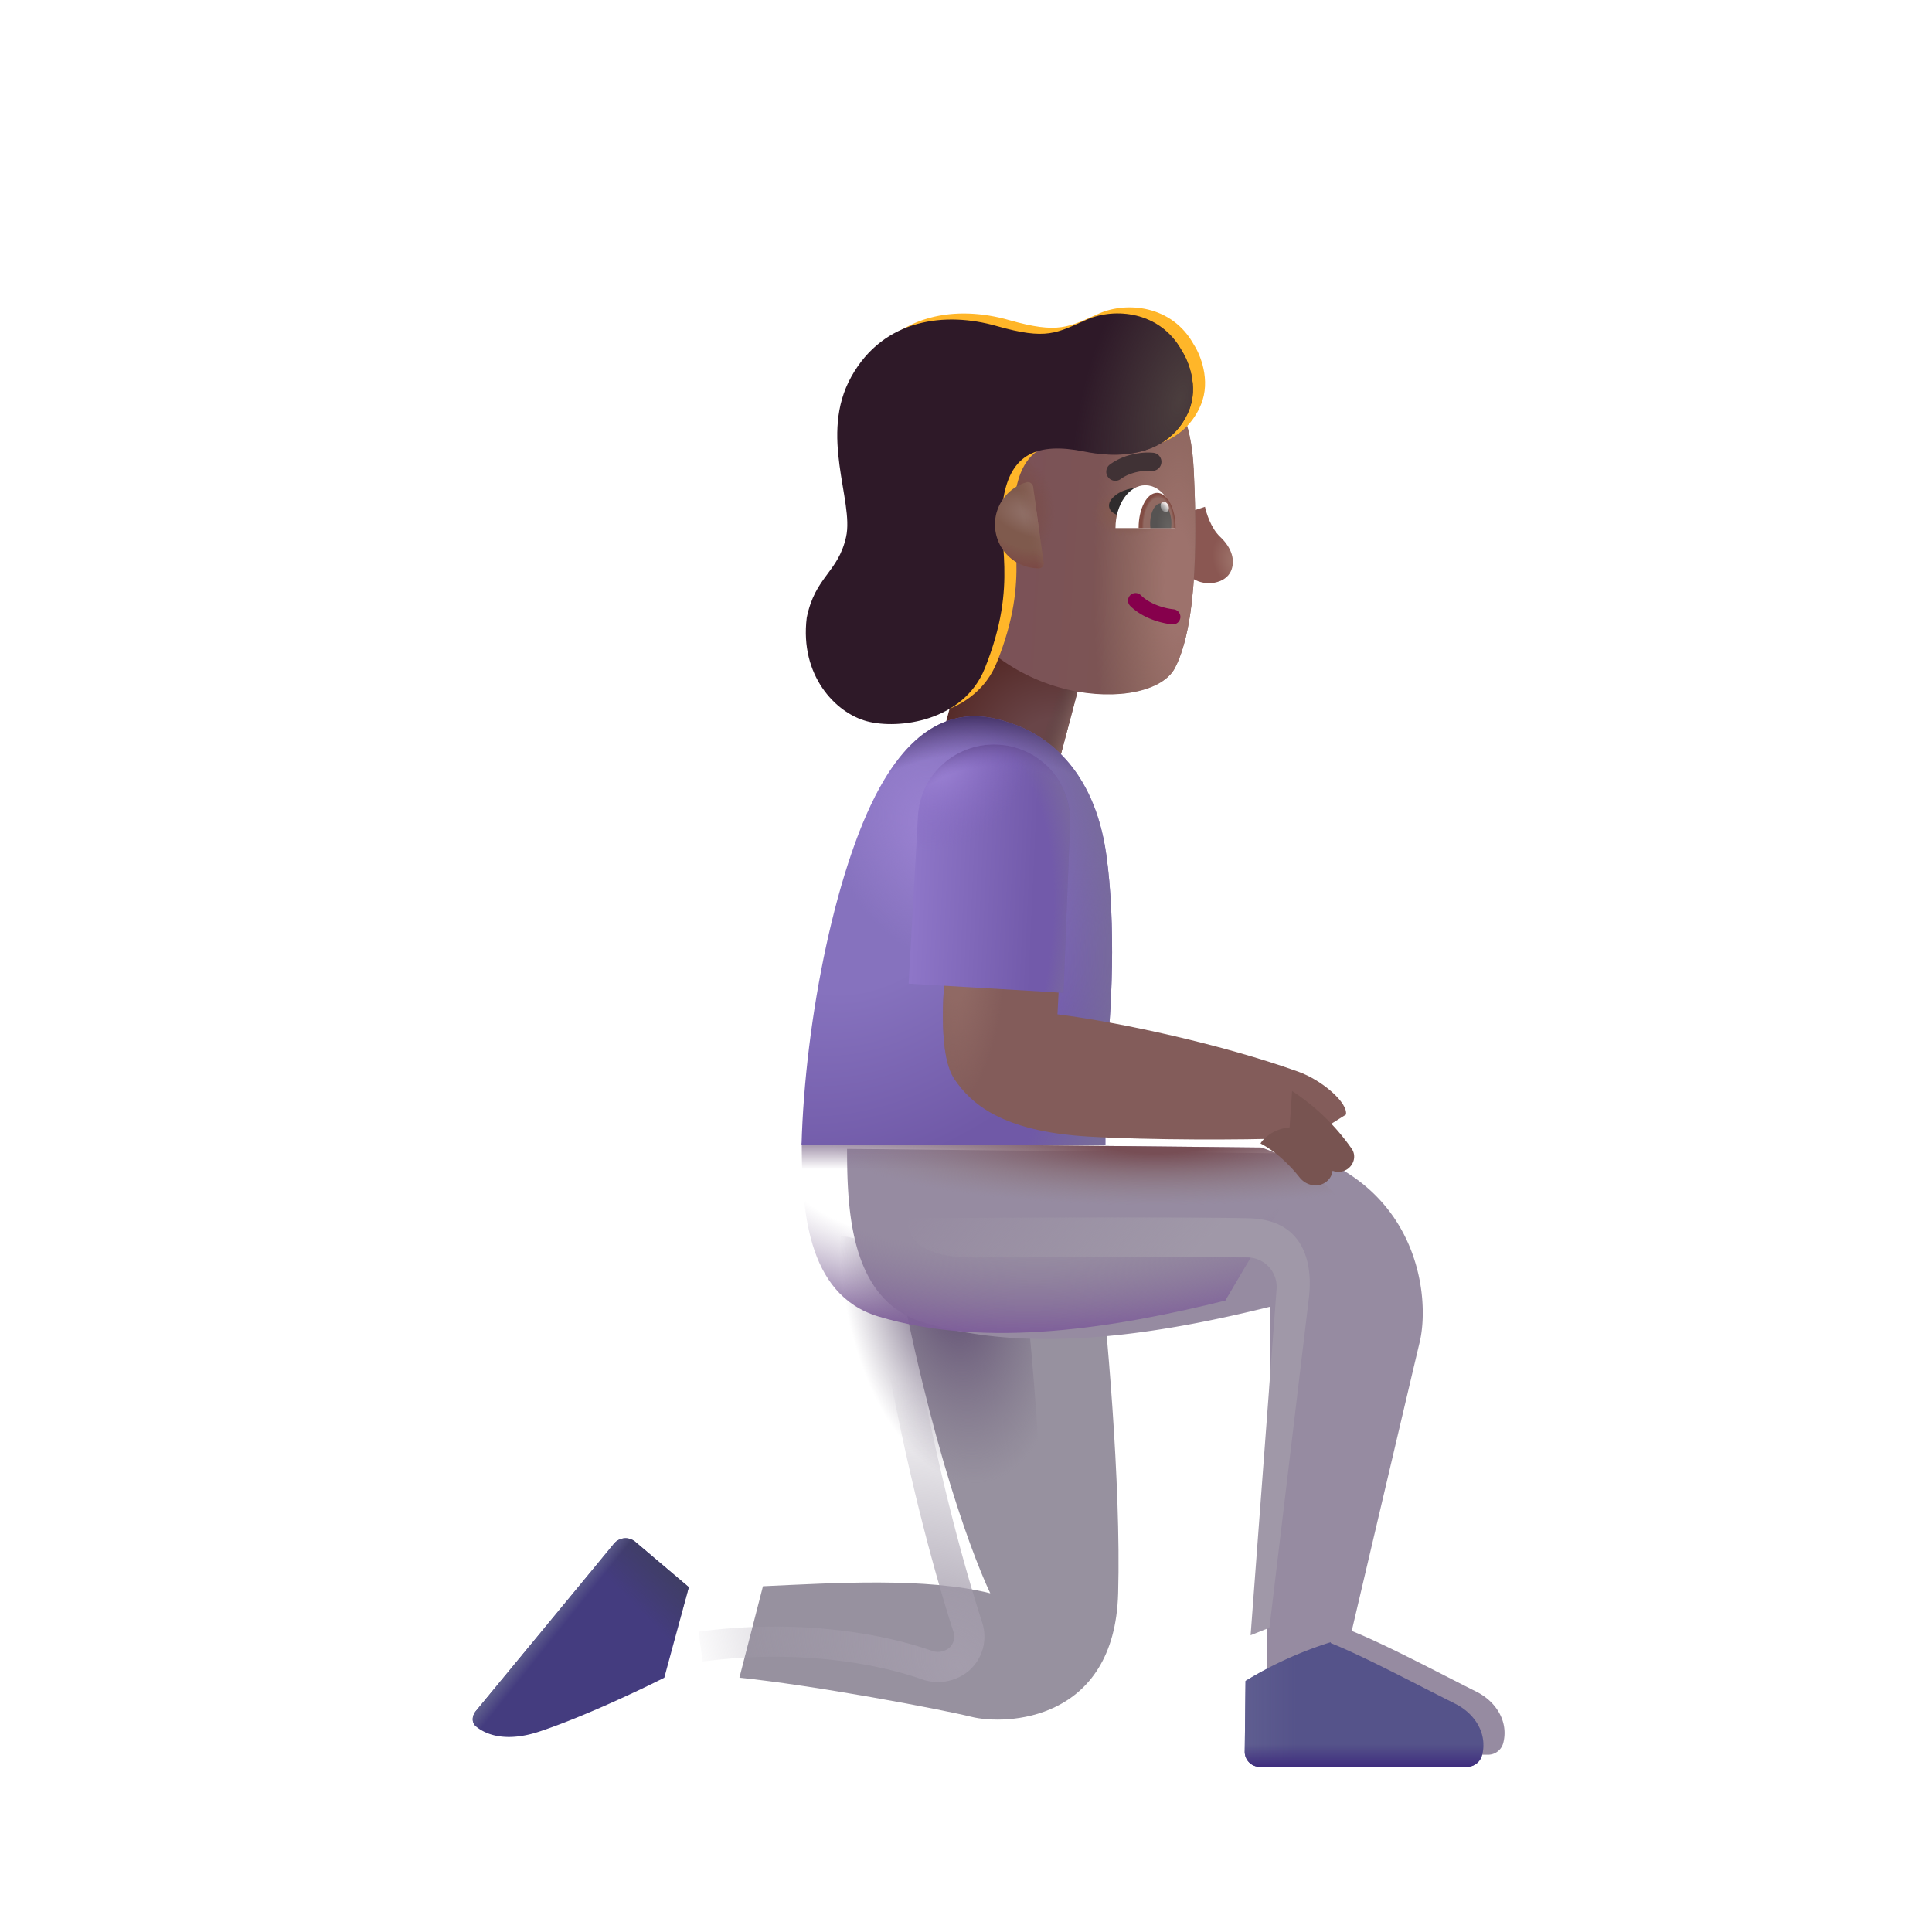<svg xmlns="http://www.w3.org/2000/svg" fill="none" viewBox="0 0 32 32"><g filter="url(#svg-2433ff63-ab83-4777-92ba-c7754f78868c-a)"><path fill="#97919F" d="M17.27 26.64c.05-1.838-.196-4.492-.32-5.57l-3.485-.696c.555 3.344 1.328 5.508 1.687 6.266-1.062-.266-2.578-.172-3.765-.117l-.39 1.515c1.233.125 3.339.523 3.843.648.562.141 2.372.086 2.43-2.046"/></g><g filter="url(#svg-e2ddaf8f-ee8a-439d-8cc1-1d88a29769f6-b)"><path stroke="url(#svg-088915b7-2e20-41fd-b606-fd75da5e7a7f-c)" stroke-width=".5" d="M14.792 21.616c.138.941.573 3.264 1.239 5.338a.5.5 0 0 1-.152.535.55.55 0 0 1-.538.086c-.689-.244-2.053-.526-3.737-.302"/></g><path fill="url(#svg-d92b7b37-4ba2-4ef4-96e1-b1abca5d1bae-d)" d="M17.27 26.64c.05-1.838-.196-4.492-.32-5.57l-3.485-.696c.555 3.344 1.328 5.508 1.687 6.266-1.062-.266-2.578-.172-3.765-.117l-.39 1.515c1.233.125 3.339.523 3.843.648.562.141 2.372.086 2.43-2.046"/><g filter="url(#svg-d1b242c4-db3e-459d-90d1-fec6e83a2e60-e)"><path fill="#968BA1" d="M22.764 22.132c-.137.575-.807 3.427-1.125 4.781.573.232 1.39.668 2.067 1.008.325.163.533.495.443.847a.26.26 0 0 1-.252.196h-3.43a.25.25 0 0 1-.25-.253l.076-7.169c-1.787.442-3.937.808-5.747.262-1.2-.363-1.266-1.817-1.266-2.875l7.61.078c1.874.64 2.046 2.406 1.874 3.125"/></g><path fill="url(#svg-5c9125a1-954e-4690-a230-0120aefec294-f)" d="M22.764 22.132c-.137.575-.807 3.427-1.125 4.781.573.232 1.39.668 2.067 1.008.325.163.533.495.443.847a.26.26 0 0 1-.252.196h-3.43a.25.25 0 0 1-.25-.253l.076-7.169c-1.787.442-3.937.808-5.747.262-1.2-.363-1.266-1.817-1.266-2.875l7.61.078c1.874.64 2.046 2.406 1.874 3.125"/><path fill="url(#svg-554fe181-43f5-4b7b-9e0a-c229995ce357-g)" d="M22.764 22.132c-.137.575-.807 3.427-1.125 4.781.573.232 1.39.668 2.067 1.008.325.163.533.495.443.847a.26.26 0 0 1-.252.196h-3.43a.25.25 0 0 1-.25-.253l.076-7.169c-1.787.442-3.937.808-5.747.262-1.2-.363-1.266-1.817-1.266-2.875l7.61.078c1.874.64 2.046 2.406 1.874 3.125"/><path fill="url(#svg-f00e6aa8-7c33-4414-b460-dac2dddfbca3-h)" d="M20.293 21.545v-.003c-1.787.442-3.937.808-5.747.262-1.2-.363-1.266-1.817-1.266-2.875l7.61.078q.4.138.702.336z"/><g filter="url(#svg-2fafb552-3367-4e04-9d41-6ad02805bb2b-i)"><path fill="#55538A" d="M20.23 27.542a6.3 6.3 0 0 1 1.413-.643l-.004.014c.433.175 1.005.467 1.55.746q.267.136.517.262c.325.163.533.495.443.847a.26.26 0 0 1-.252.196h-3.43a.25.25 0 0 1-.25-.253z"/><path fill="url(#svg-e2a07ddf-bf6c-4137-8c41-581e028fcbe5-j)" d="M20.23 27.542a6.3 6.3 0 0 1 1.413-.643l-.004.014c.433.175 1.005.467 1.55.746q.267.136.517.262c.325.163.533.495.443.847a.26.26 0 0 1-.252.196h-3.43a.25.25 0 0 1-.25-.253z"/><path fill="url(#svg-269803c7-80f7-4ff0-a58c-6d7232a1b74a-k)" d="M20.23 27.542a6.3 6.3 0 0 1 1.413-.643l-.004.014c.433.175 1.005.467 1.55.746q.267.136.517.262c.325.163.533.495.443.847a.26.26 0 0 1-.252.196h-3.43a.25.25 0 0 1-.25-.253z"/></g><g filter="url(#svg-e73eb6f5-222d-47ed-938b-8973d44095e3-l)"><path fill="#443C7F" d="m10.524 25.788.885.75-.406 1.5c-.39.198-1.35.653-2.063.89-.547.183-.887.06-1.056-.083-.078-.065-.066-.178 0-.257l2.285-2.769a.25.25 0 0 1 .355-.031"/><path fill="url(#svg-5ff40db0-9782-4a35-bc2b-e6c29b5c078e-m)" d="m10.524 25.788.885.75-.406 1.5c-.39.198-1.35.653-2.063.89-.547.183-.887.06-1.056-.083-.078-.065-.066-.178 0-.257l2.285-2.769a.25.25 0 0 1 .355-.031"/><path fill="url(#svg-0434aab4-e424-4d71-929a-4157f2861dad-n)" d="m10.524 25.788.885.75-.406 1.5c-.39.198-1.35.653-2.063.89-.547.183-.887.06-1.056-.083-.078-.065-.066-.178 0-.257l2.285-2.769a.25.25 0 0 1 .355-.031"/></g><path fill="url(#svg-0c9549c6-6570-4546-b1a6-2ab02c6d0d22-o)" d="M0 0h1.976v2.198H0z" transform="scale(-1 1)rotate(-14.867 31.004 74.643)"/><path fill="url(#svg-a4bba019-7dde-44be-9d4f-e4a012638478-p)" d="M0 0h1.976v2.198H0z" transform="scale(-1 1)rotate(-14.867 31.004 74.643)"/><path fill="url(#svg-4e18957c-6e87-4758-8ea2-04e5ecb771db-q)" d="M18.323 14.151c.163 1.15.094 2.637-.015 3.528v1.289h-5.032c.055-2.063.578-4.728 1.367-6.047.664-1.11 1.422-1.176 2.055-.957.606.183 1.422.75 1.625 2.187"/><path fill="url(#svg-3bf1171b-dac9-4967-82b4-1b736d74b2ae-r)" d="M18.323 14.151c.163 1.15.094 2.637-.015 3.528v1.289h-5.032c.055-2.063.578-4.728 1.367-6.047.664-1.11 1.422-1.176 2.055-.957.606.183 1.422.75 1.625 2.187"/><path fill="url(#svg-5188ca50-bf50-4cff-b66b-778a25968d9b-s)" d="M18.323 14.151c.163 1.15.094 2.637-.015 3.528v1.289h-5.032c.055-2.063.578-4.728 1.367-6.047.664-1.11 1.422-1.176 2.055-.957.606.183 1.422.75 1.625 2.187"/><path fill="url(#svg-79883937-8bbc-472f-89e8-f4ff6e9238c9-t)" d="M18.323 14.151c.163 1.15.094 2.637-.015 3.528v1.289h-5.032c.055-2.063.578-4.728 1.367-6.047.664-1.11 1.422-1.176 2.055-.957.606.183 1.422.75 1.625 2.187"/><g filter="url(#svg-7535e45b-3ee6-45f5-b92c-27b2a65c3bd3-u)"><path fill="#835C5A" d="m17.315 17.1.04-.78-1.891-.126c-.047.664-.118 1.594.148 1.985.266.39.765.858 2.2.945 1.03.063 2.618.057 3.269.031v-.18h.672l.34-.214c.038-.192-.39-.568-.79-.711-1.254-.45-2.96-.82-3.988-.95"/><path fill="url(#svg-e9f90410-3593-4aa8-a6ef-698567d8448d-v)" d="m17.315 17.1.04-.78-1.891-.126c-.047.664-.118 1.594.148 1.985.266.39.765.858 2.2.945 1.03.063 2.618.057 3.269.031v-.18h.672l.34-.214c.038-.192-.39-.568-.79-.711-1.254-.45-2.96-.82-3.988-.95"/></g><g filter="url(#svg-9dee6c5d-7b4b-4a2a-b0fe-ac9a695d23b7-w)"><path fill="#785451" d="m21.401 18.17-.043.634c.233.181.452.427.603.608a.27.27 0 0 0 .346.059c.117-.073.16-.224.085-.339a3.6 3.6 0 0 0-.99-.961"/></g><g filter="url(#svg-f4b7d841-a49e-4c36-9d83-cbdfb9a3a546-x)"><path fill="#785451" d="M21.448 18.769c-.325-.003-.516.178-.57.27.271.143.499.375.65.566.1.124.278.17.413.086a.266.266 0 0 0 .079-.39c-.257-.329-.48-.49-.572-.532"/></g><path fill="url(#svg-3d4b4f30-0f98-421e-965e-36d468320630-y)" d="M17.724 13.636a1.261 1.261 0 0 0-2.519-.119l-.155 2.775 2.566.152z"/><path fill="url(#svg-e65a8cee-4619-4316-b5a5-785224c509e3-z)" d="M17.724 13.636a1.261 1.261 0 0 0-2.519-.119l-.155 2.775 2.566.152z"/><path fill="url(#svg-ecdddcf1-b1de-4877-ad24-e13256fd2861-A)" d="M17.724 13.636a1.261 1.261 0 0 0-2.519-.119l-.155 2.775 2.566.152z"/><path fill="url(#svg-435c8b49-5fc3-4983-9aa7-7349551420de-B)" d="M17.724 13.636a1.261 1.261 0 0 0-2.519-.119l-.155 2.775 2.566.152z"/><g filter="url(#svg-ad451dd3-fd86-4a39-bce4-906342832b46-C)"><path fill="url(#svg-a38a5dc3-d41f-4dc5-ab31-dbb6d1755a7f-D)" d="m21.683 21.468-.657 5.492-.312.125.43-5.73a.487.487 0 0 0-.482-.528c-.926-.006-3.848 0-4.542 0-.813 0-1.094-.273-1.094-.648 1.193-.01 4.677-.025 5.664 0s1.04.862.992 1.289"/></g><path fill="url(#svg-d5ee08d5-d903-40a0-8de2-68b2a7c50019-E)" d="M20.208 8.89c-.156-.147-.23-.405-.25-.496l-.2.065v1.125c.214.137.538.081.63-.124.078-.176.015-.387-.18-.57"/><g filter="url(#svg-b97c53ff-ecd4-43dd-9ce2-ce0d45eb5c71-F)"><path fill="url(#svg-34d38e3e-e7e4-4c28-b401-f2ca48cf2529-G)" d="M19.97 7.953c-.038-.802-.297-1.188-.42-1.3h-3.732l-.062 3.163c.866 2.122 3.511 2.213 3.906 1.445.395-.767.353-2.38.309-3.308"/><path fill="url(#svg-e12c4a81-3ea5-42c0-ad81-1cb45bceaf9b-H)" d="M19.97 7.953c-.038-.802-.297-1.188-.42-1.3h-3.732l-.062 3.163c.866 2.122 3.511 2.213 3.906 1.445.395-.767.353-2.38.309-3.308"/><path fill="url(#svg-ac8406e5-3b84-49a3-a01d-f2d535549c55-I)" d="M19.97 7.953c-.038-.802-.297-1.188-.42-1.3h-3.732l-.062 3.163c.866 2.122 3.511 2.213 3.906 1.445.395-.767.353-2.38.309-3.308"/><path fill="url(#svg-0292c573-17dd-4556-9618-fa199146a724-J)" d="M19.97 7.953c-.038-.802-.297-1.188-.42-1.3h-3.732l-.062 3.163c.866 2.122 3.511 2.213 3.906 1.445.395-.767.353-2.38.309-3.308"/></g><g filter="url(#svg-0865fda3-1105-4807-9698-9550bb9eddcb-K)"><path fill="#FFB629" d="M20.09 6.606c.172-.41-.016-.844-.113-.992-.367-.672-1.128-.716-1.567-.524-.515.227-.669.347-1.503.11-.837-.239-1.868-.13-2.407.84-.539.968.047 2.058-.086 2.652-.132.594-.512.652-.652 1.34-.117.953.473 1.574.996 1.714.524.141 1.602 0 1.953-.875.576-1.431.184-2.109.31-2.828.124-.718.554-.921 1.335-.765.92.184 1.506-.126 1.734-.672"/></g><g filter="url(#svg-6eb7c667-1080-4a74-b752-462a7e72e057-L)"><path fill="#2E1928" d="M20.09 6.606c.172-.41-.016-.844-.113-.992-.367-.672-1.128-.716-1.567-.524-.515.227-.669.347-1.503.11-.837-.239-1.868-.13-2.407.84-.539.968.047 2.058-.086 2.652-.132.594-.512.652-.652 1.34-.117.953.473 1.574.996 1.714.524.141 1.602 0 1.953-.875.576-1.431.184-2.109.31-2.828.124-.718.554-.921 1.335-.765.92.184 1.506-.126 1.734-.672"/><path fill="url(#svg-b9d22466-86a3-4174-809b-81a47c7941cb-M)" d="M20.09 6.606c.172-.41-.016-.844-.113-.992-.367-.672-1.128-.716-1.567-.524-.515.227-.669.347-1.503.11-.837-.239-1.868-.13-2.407.84-.539.968.047 2.058-.086 2.652-.132.594-.512.652-.652 1.34-.117.953.473 1.574.996 1.714.524.141 1.602 0 1.953-.875.576-1.431.184-2.109.31-2.828.124-.718.554-.921 1.335-.765.92.184 1.506-.126 1.734-.672"/></g><path fill="url(#svg-23cbebbd-fef9-49d6-9e43-5ff28d6d2b79-N)" d="M17.207 9.413c.05 0 .085-.047.078-.096l-.173-1.25c-.008-.054-.06-.093-.112-.078a.727.727 0 0 0 .206 1.424"/><path fill="url(#svg-a7c8e976-e540-4f2a-8ae4-a1eda760d4f1-O)" d="M17.207 9.413c.05 0 .085-.047.078-.096l-.173-1.25c-.008-.054-.06-.093-.112-.078a.727.727 0 0 0 .206 1.424"/><path fill="url(#svg-da2ed4a6-f741-4a0e-94d7-6a3fb0595a5a-P)" d="M17.207 9.413c.05 0 .085-.047.078-.096l-.173-1.25c-.008-.054-.06-.093-.112-.078a.727.727 0 0 0 .206 1.424"/><path fill="#86004C" fill-rule="evenodd" d="M18.719 9.86a.125.125 0 0 0 .002.177c.238.234.582.293.692.305a.125.125 0 1 0 .025-.25c-.094-.009-.366-.06-.542-.233a.125.125 0 0 0-.177.001" clip-rule="evenodd"/><g filter="url(#svg-d9eed857-6692-4627-8a03-f8b87baed5d7-Q)"><path fill="#403235" fill-rule="evenodd" d="M18.952 7.714a.8.8 0 0 1 .216-.016.15.15 0 1 0 .038-.298 1 1 0 0 0-.313.02 1 1 0 0 0-.409.173.15.15 0 1 0 .179.241c.084-.063.19-.1.288-.12" clip-rule="evenodd"/></g><path fill="#2F2C2D" d="M18.439 8.236c.131-.132.349-.162.441-.16l-.302.466c-.148-.008-.303-.143-.14-.306"/><path fill="#fff" d="M19.464 8.747h-.988c0-.392.221-.71.494-.71s.494.318.494.71"/><path fill="url(#svg-49cf748d-d7b5-40f3-b177-12a88b7e0867-R)" d="M18.859 8.747v-.004c0-.32.137-.58.306-.58.17 0 .307.26.307.58v.004z"/><path fill="url(#svg-538f0dbe-9bc6-4062-830e-ee506f0b473d-S)" d="M19.054 8.747a1 1 0 0 1-.004-.073c0-.185.079-.336.176-.336s.176.15.176.336a1 1 0 0 1-.004.073z"/><ellipse cx=".064" cy=".088" fill="url(#svg-a5682396-2cdc-4db7-82f7-7980bc9606e5-T)" rx=".064" ry=".088" transform="scale(-1 1)rotate(24.61 -28.655 -40.125)"/><defs><radialGradient id="svg-088915b7-2e20-41fd-b606-fd75da5e7a7f-c" cx="0" cy="0" r="1" gradientTransform="rotate(-130.67 14.274 10.16)scale(5.347 3.971)" gradientUnits="userSpaceOnUse"><stop stop-color="#A49DAC"/><stop offset="1" stop-color="#A49DAC" stop-opacity="0"/></radialGradient><radialGradient id="svg-d92b7b37-4ba2-4ef4-96e1-b1abca5d1bae-d" cx="0" cy="0" r="1" gradientTransform="matrix(.531 3.296 -1.781 .287 15.776 21.257)" gradientUnits="userSpaceOnUse"><stop offset=".189" stop-color="#6A5A7A"/><stop offset="1" stop-color="#766B81" stop-opacity="0"/></radialGradient><radialGradient id="svg-554fe181-43f5-4b7b-9e0a-c229995ce357-g" cx="0" cy="0" r="1" gradientTransform="matrix(0 1.031 -5.38 0 19.151 18.929)" gradientUnits="userSpaceOnUse"><stop offset=".167" stop-color="#774E55"/><stop offset="1" stop-color="#8F7C7F" stop-opacity="0"/></radialGradient><radialGradient id="svg-f00e6aa8-7c33-4414-b460-dac2dddfbca3-h" cx="0" cy="0" r="1" gradientTransform="rotate(88.005 -1.078 18.609)scale(3.143 8.293)" gradientUnits="userSpaceOnUse"><stop offset=".558" stop-color="#857297" stop-opacity="0"/><stop offset=".971" stop-color="#7E5E9A"/></radialGradient><radialGradient id="svg-0c9549c6-6570-4546-b1a6-2ab02c6d0d22-o" cx="0" cy="0" r="1" gradientTransform="rotate(-28.776 4.415 1.215)scale(2.03 1.855)" gradientUnits="userSpaceOnUse"><stop offset=".397" stop-color="#694548"/><stop offset="1" stop-color="#562B29"/></radialGradient><radialGradient id="svg-4e18957c-6e87-4758-8ea2-04e5ecb771db-q" cx="0" cy="0" r="1" gradientTransform="matrix(3.453 4 -4.995 4.312 14.323 14.554)" gradientUnits="userSpaceOnUse"><stop offset=".317" stop-color="#8672BE"/><stop offset=".849" stop-color="#7059A7"/></radialGradient><radialGradient id="svg-3bf1171b-dac9-4967-82b4-1b736d74b2ae-r" cx="0" cy="0" r="1" gradientTransform="matrix(1.237 2.059 -1.536 .922 15.555 13.76)" gradientUnits="userSpaceOnUse"><stop stop-color="#9C83D3"/><stop offset="1" stop-color="#9C83D3" stop-opacity="0"/></radialGradient><radialGradient id="svg-5188ca50-bf50-4cff-b66b-778a25968d9b-s" cx="0" cy="0" r="1" gradientTransform="rotate(3.591 -252.608 244.816)scale(3.742 6.803)" gradientUnits="userSpaceOnUse"><stop offset=".723" stop-color="#786C9A" stop-opacity="0"/><stop offset="1" stop-color="#786C9A"/></radialGradient><radialGradient id="svg-79883937-8bbc-472f-89e8-f4ff6e9238c9-t" cx="0" cy="0" r="1" gradientTransform="rotate(-81.753 18.59 .076)scale(6.99 5.262)" gradientUnits="userSpaceOnUse"><stop offset=".86" stop-color="#56427B" stop-opacity="0"/><stop offset=".968" stop-color="#342452"/></radialGradient><radialGradient id="svg-e9f90410-3593-4aa8-a6ef-698567d8448d-v" cx="0" cy="0" r="1" gradientTransform="matrix(-.125 2.344 -.805 -.043 15.651 16.298)" gradientUnits="userSpaceOnUse"><stop offset=".238" stop-color="#906964"/><stop offset="1" stop-color="#906964" stop-opacity="0"/></radialGradient><radialGradient id="svg-e65a8cee-4619-4316-b5a5-785224c509e3-z" cx="0" cy="0" r="1" gradientTransform="rotate(51.841 -5.251 22.332)scale(1.351 1.545)" gradientUnits="userSpaceOnUse"><stop stop-color="#9D84D5"/><stop offset="1" stop-color="#8366C0" stop-opacity="0"/></radialGradient><radialGradient id="svg-ecdddcf1-b1de-4877-ad24-e13256fd2861-A" cx="0" cy="0" r="1" gradientTransform="rotate(11.373 -72.197 84.55)scale(2.773 5.187)" gradientUnits="userSpaceOnUse"><stop offset=".756" stop-color="#79699E" stop-opacity="0"/><stop offset=".909" stop-color="#79699E"/></radialGradient><radialGradient id="svg-435c8b49-5fc3-4983-9aa7-7349551420de-B" cx="0" cy="0" r="1" gradientTransform="rotate(-86.772 16.452 -.863)scale(3.349 2.704)" gradientUnits="userSpaceOnUse"><stop offset=".868" stop-color="#7A61B3" stop-opacity="0"/><stop offset="1" stop-color="#624A8D"/></radialGradient><radialGradient id="svg-d5ee08d5-d903-40a0-8de2-68b2a7c50019-E" cx="0" cy="0" r="1" gradientTransform="rotate(151.14 9.052 7.302)scale(.558 .796)" gradientUnits="userSpaceOnUse"><stop offset=".101" stop-color="#9E746B"/><stop offset=".684" stop-color="#8A5752"/></radialGradient><radialGradient id="svg-e12c4a81-3ea5-42c0-ad81-1cb45bceaf9b-H" cx="0" cy="0" r="1" gradientTransform="matrix(.844 -.047 .057 1.029 16.824 8.65)" gradientUnits="userSpaceOnUse"><stop offset=".156" stop-color="#794B40"/><stop offset="1" stop-color="#794B40" stop-opacity="0"/></radialGradient><radialGradient id="svg-ac8406e5-3b84-49a3-a01d-f2d535549c55-I" cx="0" cy="0" r="1" gradientTransform="matrix(0 -5.188 1.406 0 19.72 9.838)" gradientUnits="userSpaceOnUse"><stop offset=".163" stop-color="#9D726C"/><stop offset="1" stop-color="#9A7468" stop-opacity="0"/></radialGradient><radialGradient id="svg-0292c573-17dd-4556-9618-fa199146a724-J" cx="0" cy="0" r="1" gradientTransform="matrix(0 .391 -.609 0 18.892 8.698)" gradientUnits="userSpaceOnUse"><stop offset=".155" stop-color="#845A4E"/><stop offset="1" stop-color="#845A4E" stop-opacity="0"/></radialGradient><radialGradient id="svg-b9d22466-86a3-4174-809b-81a47c7941cb-M" cx="0" cy="0" r="1" gradientTransform="matrix(-1.535 -.432 .925 -3.289 19.947 6.416)" gradientUnits="userSpaceOnUse"><stop stop-color="#4B3E3E"/><stop offset="1" stop-color="#4B3E3E" stop-opacity="0"/></radialGradient><radialGradient id="svg-23cbebbd-fef9-49d6-9e43-5ff28d6d2b79-N" cx="0" cy="0" r="1" gradientTransform="rotate(-163.812 9.18 3.048)scale(.757 .369)" gradientUnits="userSpaceOnUse"><stop offset=".17" stop-color="#917169"/><stop offset="1" stop-color="#7F5A4D"/></radialGradient><radialGradient id="svg-a7c8e976-e540-4f2a-8ae4-a1eda760d4f1-O" cx="0" cy="0" r="1" gradientTransform="rotate(100.843 5.155 11.19)scale(1.201 1.252)" gradientUnits="userSpaceOnUse"><stop offset=".716" stop-color="#7B4845" stop-opacity="0"/><stop offset="1" stop-color="#7B4845"/></radialGradient><radialGradient id="svg-49cf748d-d7b5-40f3-b177-12a88b7e0867-R" cx="0" cy="0" r="1" gradientTransform="matrix(-.273 0 0 -.531 19.187 8.725)" gradientUnits="userSpaceOnUse"><stop offset=".895" stop-color="#916A62"/><stop offset="1" stop-color="#824D44"/></radialGradient><radialGradient id="svg-538f0dbe-9bc6-4062-830e-ee506f0b473d-S" cx="0" cy="0" r="1" gradientTransform="matrix(-.25 0 0 -.541 19.355 8.747)" gradientUnits="userSpaceOnUse"><stop stop-color="#666361"/><stop offset=".813" stop-color="#565352"/></radialGradient><filter id="svg-2433ff63-ab83-4777-92ba-c7754f78868c-a" width="7.28" height="8.609" x="10.996" y="20.124" color-interpolation-filters="sRGB" filterUnits="userSpaceOnUse"><feFlood flood-opacity="0" result="BackgroundImageFix"/><feBlend in="SourceGraphic" in2="BackgroundImageFix" result="shape"/><feColorMatrix in="SourceAlpha" result="hardAlpha" values="0 0 0 0 0 0 0 0 0 0 0 0 0 0 0 0 0 0 127 0"/><feOffset dx=".25" dy="-.25"/><feGaussianBlur stdDeviation=".375"/><feComposite in2="hardAlpha" k2="-1" k3="1" operator="arithmetic"/><feColorMatrix values="0 0 0 0 0.518 0 0 0 0 0.384 0 0 0 0 0.635 0 0 0 1 0"/><feBlend in2="shape" result="effect1_innerShadow_2_2044"/><feColorMatrix in="SourceAlpha" result="hardAlpha" values="0 0 0 0 0 0 0 0 0 0 0 0 0 0 0 0 0 0 127 0"/><feOffset dx="1"/><feGaussianBlur stdDeviation=".5"/><feComposite in2="hardAlpha" k2="-1" k3="1" operator="arithmetic"/><feColorMatrix values="0 0 0 0 0.494 0 0 0 0 0.467 0 0 0 0 0.522 0 0 0 1 0"/><feBlend in2="effect1_innerShadow_2_2044" result="effect2_innerShadow_2_2044"/></filter><filter id="svg-e2ddaf8f-ee8a-439d-8cc1-1d88a29769f6-b" width="5.734" height="7.279" x="11.071" y="21.08" color-interpolation-filters="sRGB" filterUnits="userSpaceOnUse"><feFlood flood-opacity="0" result="BackgroundImageFix"/><feBlend in="SourceGraphic" in2="BackgroundImageFix" result="shape"/><feGaussianBlur result="effect1_foregroundBlur_2_2044" stdDeviation=".25"/></filter><filter id="svg-d1b242c4-db3e-459d-90d1-fec6e83a2e60-e" width="11.64" height="10.135" x="13.28" y="18.929" color-interpolation-filters="sRGB" filterUnits="userSpaceOnUse"><feFlood flood-opacity="0" result="BackgroundImageFix"/><feBlend in="SourceGraphic" in2="BackgroundImageFix" result="shape"/><feColorMatrix in="SourceAlpha" result="hardAlpha" values="0 0 0 0 0 0 0 0 0 0 0 0 0 0 0 0 0 0 127 0"/><feOffset dx=".75" dy=".1"/><feGaussianBlur stdDeviation=".375"/><feComposite in2="hardAlpha" k2="-1" k3="1" operator="arithmetic"/><feColorMatrix values="0 0 0 0 0.518 0 0 0 0 0.49 0 0 0 0 0.545 0 0 0 1 0"/><feBlend in2="shape" result="effect1_innerShadow_2_2044"/></filter><filter id="svg-2fafb552-3367-4e04-9d41-6ad02805bb2b-i" width="4.352" height="2.364" x="20.218" y="26.899" color-interpolation-filters="sRGB" filterUnits="userSpaceOnUse"><feFlood flood-opacity="0" result="BackgroundImageFix"/><feBlend in="SourceGraphic" in2="BackgroundImageFix" result="shape"/><feColorMatrix in="SourceAlpha" result="hardAlpha" values="0 0 0 0 0 0 0 0 0 0 0 0 0 0 0 0 0 0 127 0"/><feOffset dx=".4" dy=".3"/><feGaussianBlur stdDeviation=".25"/><feComposite in2="hardAlpha" k2="-1" k3="1" operator="arithmetic"/><feColorMatrix values="0 0 0 0 0.255 0 0 0 0 0.255 0 0 0 0 0.443 0 0 0 1 0"/><feBlend in2="shape" result="effect1_innerShadow_2_2044"/></filter><filter id="svg-e73eb6f5-222d-47ed-938b-8973d44095e3-l" width="3.579" height="3.542" x="7.83" y="25.479" color-interpolation-filters="sRGB" filterUnits="userSpaceOnUse"><feFlood flood-opacity="0" result="BackgroundImageFix"/><feBlend in="SourceGraphic" in2="BackgroundImageFix" result="shape"/><feColorMatrix in="SourceAlpha" result="hardAlpha" values="0 0 0 0 0 0 0 0 0 0 0 0 0 0 0 0 0 0 127 0"/><feOffset dy="-.25"/><feGaussianBlur stdDeviation=".25"/><feComposite in2="hardAlpha" k2="-1" k3="1" operator="arithmetic"/><feColorMatrix values="0 0 0 0 0.247 0 0 0 0 0.169 0 0 0 0 0.486 0 0 0 1 0"/><feBlend in2="shape" result="effect1_innerShadow_2_2044"/></filter><filter id="svg-7535e45b-3ee6-45f5-b92c-27b2a65c3bd3-u" width="6.876" height="3.179" x="15.419" y="15.994" color-interpolation-filters="sRGB" filterUnits="userSpaceOnUse"><feFlood flood-opacity="0" result="BackgroundImageFix"/><feBlend in="SourceGraphic" in2="BackgroundImageFix" result="shape"/><feColorMatrix in="SourceAlpha" result="hardAlpha" values="0 0 0 0 0 0 0 0 0 0 0 0 0 0 0 0 0 0 127 0"/><feOffset dx=".2" dy="-.2"/><feGaussianBlur stdDeviation=".5"/><feComposite in2="hardAlpha" k2="-1" k3="1" operator="arithmetic"/><feColorMatrix values="0 0 0 0 0.478 0 0 0 0 0.345 0 0 0 0 0.298 0 0 0 1 0"/><feBlend in2="shape" result="effect1_innerShadow_2_2044"/><feColorMatrix in="SourceAlpha" result="hardAlpha" values="0 0 0 0 0 0 0 0 0 0 0 0 0 0 0 0 0 0 127 0"/><feOffset dy="-.1"/><feGaussianBlur stdDeviation=".25"/><feComposite in2="hardAlpha" k2="-1" k3="1" operator="arithmetic"/><feColorMatrix values="0 0 0 0 0.482 0 0 0 0 0.278 0 0 0 0 0.388 0 0 0 1 0"/><feBlend in2="effect1_innerShadow_2_2044" result="effect2_innerShadow_2_2044"/></filter><filter id="svg-9dee6c5d-7b4b-4a2a-b0fe-ac9a695d23b7-w" width="1.071" height="1.439" x="21.358" y="18.071" color-interpolation-filters="sRGB" filterUnits="userSpaceOnUse"><feFlood flood-opacity="0" result="BackgroundImageFix"/><feBlend in="SourceGraphic" in2="BackgroundImageFix" result="shape"/><feColorMatrix in="SourceAlpha" result="hardAlpha" values="0 0 0 0 0 0 0 0 0 0 0 0 0 0 0 0 0 0 127 0"/><feOffset dy="-.1"/><feGaussianBlur stdDeviation=".125"/><feComposite in2="hardAlpha" k2="-1" k3="1" operator="arithmetic"/><feColorMatrix values="0 0 0 0 0.478 0 0 0 0 0.29 0 0 0 0 0.396 0 0 0 1 0"/><feBlend in2="shape" result="effect1_innerShadow_2_2044"/></filter><filter id="svg-f4b7d841-a49e-4c36-9d83-cbdfb9a3a546-x" width="1.196" height="1.065" x="20.878" y="18.669" color-interpolation-filters="sRGB" filterUnits="userSpaceOnUse"><feFlood flood-opacity="0" result="BackgroundImageFix"/><feBlend in="SourceGraphic" in2="BackgroundImageFix" result="shape"/><feColorMatrix in="SourceAlpha" result="hardAlpha" values="0 0 0 0 0 0 0 0 0 0 0 0 0 0 0 0 0 0 127 0"/><feOffset dy="-.1"/><feGaussianBlur stdDeviation=".125"/><feComposite in2="hardAlpha" k2="-1" k3="1" operator="arithmetic"/><feColorMatrix values="0 0 0 0 0.478 0 0 0 0 0.29 0 0 0 0 0.396 0 0 0 1 0"/><feBlend in2="shape" result="effect1_innerShadow_2_2044"/></filter><filter id="svg-ad451dd3-fd86-4a39-bce4-906342832b46-C" width="8.168" height="8.42" x="14.276" y="19.415" color-interpolation-filters="sRGB" filterUnits="userSpaceOnUse"><feFlood flood-opacity="0" result="BackgroundImageFix"/><feBlend in="SourceGraphic" in2="BackgroundImageFix" result="shape"/><feGaussianBlur result="effect1_foregroundBlur_2_2044" stdDeviation=".375"/></filter><filter id="svg-b97c53ff-ecd4-43dd-9ce2-ce0d45eb5c71-F" width="4.443" height="5.249" x="15.556" y="6.452" color-interpolation-filters="sRGB" filterUnits="userSpaceOnUse"><feFlood flood-opacity="0" result="BackgroundImageFix"/><feBlend in="SourceGraphic" in2="BackgroundImageFix" result="shape"/><feColorMatrix in="SourceAlpha" result="hardAlpha" values="0 0 0 0 0 0 0 0 0 0 0 0 0 0 0 0 0 0 127 0"/><feOffset dx="-.2" dy="-.2"/><feGaussianBlur stdDeviation=".5"/><feComposite in2="hardAlpha" k2="-1" k3="1" operator="arithmetic"/><feColorMatrix values="0 0 0 0 0.467 0 0 0 0 0.278 0 0 0 0 0.373 0 0 0 1 0"/><feBlend in2="shape" result="effect1_innerShadow_2_2044"/></filter><filter id="svg-0865fda3-1105-4807-9698-9550bb9eddcb-K" width="7.013" height="7.503" x="13.347" y="4.691" color-interpolation-filters="sRGB" filterUnits="userSpaceOnUse"><feFlood flood-opacity="0" result="BackgroundImageFix"/><feBlend in="SourceGraphic" in2="BackgroundImageFix" result="shape"/><feColorMatrix in="SourceAlpha" result="hardAlpha" values="0 0 0 0 0 0 0 0 0 0 0 0 0 0 0 0 0 0 127 0"/><feOffset dx="-.4" dy=".4"/><feGaussianBlur stdDeviation=".3"/><feComposite in2="hardAlpha" k2="-1" k3="1" operator="arithmetic"/><feColorMatrix values="0 0 0 0 1 0 0 0 0 0.843 0 0 0 0 0.208 0 0 0 1 0"/><feBlend in2="shape" result="effect1_innerShadow_2_2044"/><feColorMatrix in="SourceAlpha" result="hardAlpha" values="0 0 0 0 0 0 0 0 0 0 0 0 0 0 0 0 0 0 127 0"/><feOffset dx=".2" dy="-.3"/><feGaussianBlur stdDeviation=".4"/><feComposite in2="hardAlpha" k2="-1" k3="1" operator="arithmetic"/><feColorMatrix values="0 0 0 0 1 0 0 0 0 0.608 0 0 0 0 0.118 0 0 0 1 0"/><feBlend in2="effect1_innerShadow_2_2044" result="effect2_innerShadow_2_2044"/></filter><filter id="svg-6eb7c667-1080-4a74-b752-462a7e72e057-L" width="6.813" height="7.403" x="13.347" y="4.791" color-interpolation-filters="sRGB" filterUnits="userSpaceOnUse"><feFlood flood-opacity="0" result="BackgroundImageFix"/><feBlend in="SourceGraphic" in2="BackgroundImageFix" result="shape"/><feColorMatrix in="SourceAlpha" result="hardAlpha" values="0 0 0 0 0 0 0 0 0 0 0 0 0 0 0 0 0 0 127 0"/><feOffset dx="-.4" dy=".4"/><feGaussianBlur stdDeviation=".3"/><feComposite in2="hardAlpha" k2="-1" k3="1" operator="arithmetic"/><feColorMatrix values="0 0 0 0 0.247 0 0 0 0 0.192 0 0 0 0 0.208 0 0 0 1 0"/><feBlend in2="shape" result="effect1_innerShadow_2_2044"/><feColorMatrix in="SourceAlpha" result="hardAlpha" values="0 0 0 0 0 0 0 0 0 0 0 0 0 0 0 0 0 0 127 0"/><feOffset dy="-.2"/><feGaussianBlur stdDeviation=".25"/><feComposite in2="hardAlpha" k2="-1" k3="1" operator="arithmetic"/><feColorMatrix values="0 0 0 0 0.137 0 0 0 0 0.059 0 0 0 0 0.176 0 0 0 1 0"/><feBlend in2="effect1_innerShadow_2_2044" result="effect2_innerShadow_2_2044"/></filter><filter id="svg-d9eed857-6692-4627-8a03-f8b87baed5d7-Q" width="1.013" height=".568" x="18.324" y="7.396" color-interpolation-filters="sRGB" filterUnits="userSpaceOnUse"><feFlood flood-opacity="0" result="BackgroundImageFix"/><feBlend in="SourceGraphic" in2="BackgroundImageFix" result="shape"/><feColorMatrix in="SourceAlpha" result="hardAlpha" values="0 0 0 0 0 0 0 0 0 0 0 0 0 0 0 0 0 0 127 0"/><feOffset dx="-.1" dy=".1"/><feGaussianBlur stdDeviation=".1"/><feComposite in2="hardAlpha" k2="-1" k3="1" operator="arithmetic"/><feColorMatrix values="0 0 0 0 0.22 0 0 0 0 0.169 0 0 0 0 0.18 0 0 0 1 0"/><feBlend in2="shape" result="effect1_innerShadow_2_2044"/></filter><linearGradient id="svg-5c9125a1-954e-4690-a230-0120aefec294-f" x1="15.214" x2="15.214" y1="18.835" y2="19.366" gradientUnits="userSpaceOnUse"><stop stop-color="#897694"/><stop offset="1" stop-color="#897694" stop-opacity="0"/></linearGradient><linearGradient id="svg-e2a07ddf-bf6c-4137-8c41-581e028fcbe5-j" x1="20.089" x2="21.073" y1="28.101" y2="28.101" gradientUnits="userSpaceOnUse"><stop stop-color="#605F91"/><stop offset="1" stop-color="#605F91" stop-opacity="0"/></linearGradient><linearGradient id="svg-269803c7-80f7-4ff0-a58c-6d7232a1b74a-k" x1="21.526" x2="21.526" y1="28.964" y2="28.593" gradientUnits="userSpaceOnUse"><stop stop-color="#3F2D7E"/><stop offset="1" stop-color="#3F2D7E" stop-opacity="0"/></linearGradient><linearGradient id="svg-5ff40db0-9782-4a35-bc2b-e6c29b5c078e-m" x1="11.064" x2="10.378" y1="26.054" y2="26.718" gradientUnits="userSpaceOnUse"><stop stop-color="#3F3E62"/><stop offset="1" stop-color="#3F3E62" stop-opacity="0"/></linearGradient><linearGradient id="svg-0434aab4-e424-4d71-929a-4157f2861dad-n" x1="8.917" x2="9.132" y1="27.257" y2="27.429" gradientUnits="userSpaceOnUse"><stop offset=".098" stop-color="#60608E"/><stop offset="1" stop-color="#60608E" stop-opacity="0"/></linearGradient><linearGradient id="svg-a4bba019-7dde-44be-9d4f-e4a012638478-p" x1="-.013" x2=".367" y1="1.808" y2="1.78" gradientUnits="userSpaceOnUse"><stop stop-color="#815F5C"/><stop offset="1" stop-color="#544341" stop-opacity="0"/><stop offset="1" stop-color="#815F5C" stop-opacity="0"/></linearGradient><linearGradient id="svg-3d4b4f30-0f98-421e-965e-36d468320630-y" x1="15.05" x2="17.115" y1="15.132" y2="15.226" gradientUnits="userSpaceOnUse"><stop stop-color="#8F77C9"/><stop offset="1" stop-color="#725AAA"/></linearGradient><linearGradient id="svg-a38a5dc3-d41f-4dc5-ab31-dbb6d1755a7f-D" x1="21.694" x2="15.214" y1="25.851" y2="19.913" gradientUnits="userSpaceOnUse"><stop offset=".552" stop-color="#A098A8"/><stop offset="1" stop-color="#A098A8" stop-opacity="0"/></linearGradient><linearGradient id="svg-34d38e3e-e7e4-4c28-b401-f2ca48cf2529-G" x1="17.136" x2="19.998" y1="9.393" y2="9.565" gradientUnits="userSpaceOnUse"><stop stop-color="#7B5257"/><stop offset="1" stop-color="#7D5751"/></linearGradient><linearGradient id="svg-da2ed4a6-f741-4a0e-94d7-6a3fb0595a5a-P" x1="17.248" x2="16.966" y1="8.569" y2="8.647" gradientUnits="userSpaceOnUse"><stop stop-color="#8A655B"/><stop offset="1" stop-color="#825C51" stop-opacity="0"/></linearGradient><linearGradient id="svg-a5682396-2cdc-4db7-82f7-7980bc9606e5-T" x1="-.007" x2=".179" y1=".05" y2=".11" gradientUnits="userSpaceOnUse"><stop stop-color="#fff"/><stop offset="1" stop-color="#fff" stop-opacity="0"/></linearGradient></defs></svg>